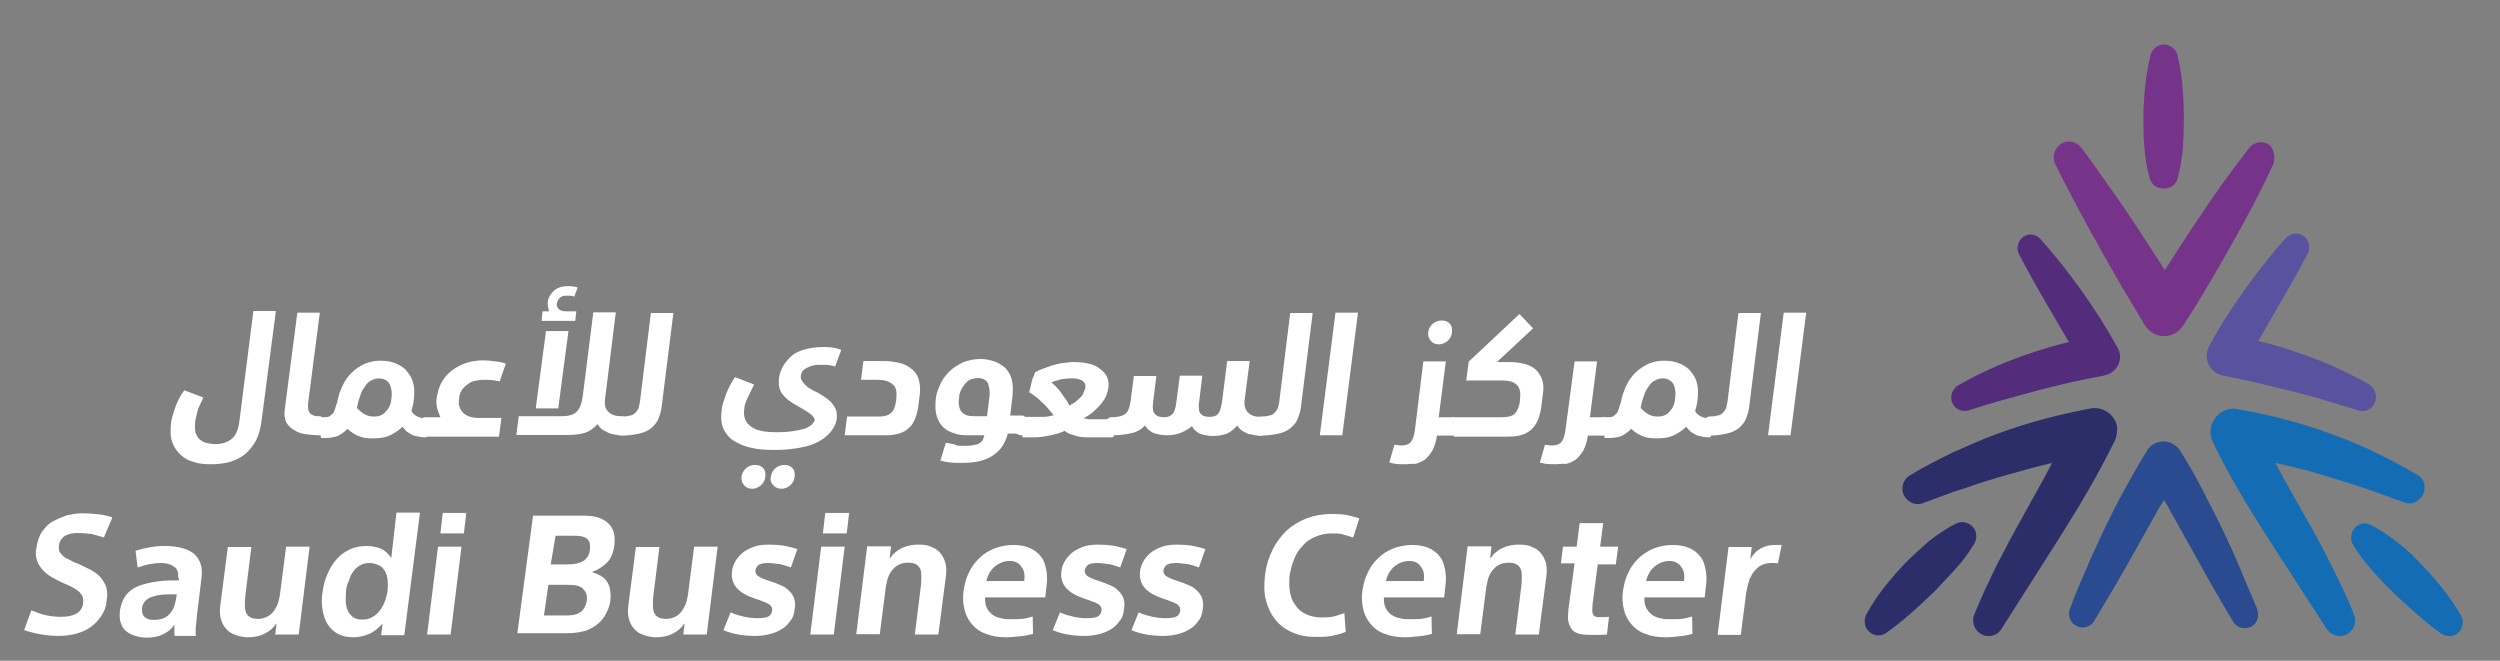 <svg version="1.1" id="Layer_1" xmlns="http://www.w3.org/2000/svg" xmlns:xlink="http://www.w3.org/1999/xlink" x="0px" y="0px" viewBox="134.4 400 734 194" xml:space="preserve" style="max-height: 500px" width="734" height="194">
	<rect x="134.4" y="400" width="734" height="194" fill="#808080" stroke="none"/>
	<style type="text/css">
		.st0{fill-rule:evenodd;clip-rule:evenodd;fill:#ffffff;}
		.st1{fill-rule:evenodd;clip-rule:evenodd;fill:#59529F;}
		.st2{fill-rule:evenodd;clip-rule:evenodd;fill:#532D7B;}
		.st3{fill-rule:evenodd;clip-rule:evenodd;fill:#2A4B8F;}
		.st4{fill-rule:evenodd;clip-rule:evenodd;fill:#75348A;}
		.st5{fill-rule:evenodd;clip-rule:evenodd;fill:#146CB5;}
		.st6{fill-rule:evenodd;clip-rule:evenodd;fill:#2B2E69;}
	</style>
	<g>
		<g>
			<path class="st0" d="M211.2,523.5c-0.3,2.4-0.9,4.5-1.8,6.1c-0.9,1.6-2.1,3-3.4,4c-1.3,1-2.8,1.6-4.4,2.1&#xA;&#9;&#9;&#9;c-1.6,0.4-3.4,0.6-5.2,0.6c-1.8,0-3.4-0.1-4.9-0.6c-1.5-0.4-2.8-1-4-2.1c-1-0.9-1.9-2.1-2.5-3.7c-0.6-1.5-0.6-3.4-0.4-5.5&#xA;&#9;&#9;&#9;c0.1-1.3,0.6-2.8,1.2-4.6c0.6-1.8,1.5-3.6,2.7-5.2l5.6,2.1c-0.4,0.9-0.7,1.6-1,2.2c-0.3,0.6-0.6,1.2-0.7,1.8&#xA;&#9;&#9;&#9;c-0.1,0.6-0.3,1.2-0.4,1.6c-0.1,0.6-0.3,1.2-0.3,1.6c-0.1,1.2-0.1,2.2,0.1,3.1c0.3,0.9,0.7,1.5,1.3,2.1c0.6,0.4,1.3,0.9,2.1,1&#xA;&#9;&#9;&#9;c0.7,0.1,1.6,0.3,2.4,0.3c2.1,0,3.7-0.6,4.9-1.6c1.2-1,1.9-2.8,2.2-5.2l4.1-32.3h6.6L211.2,523.5z"/>
			<path class="st0" d="M229.2,525.1c-0.1,0.9-0.3,1.6-0.3,2.1c-0.1,0.4-0.1,0.6-0.3,0.6c-1.5,0-3-0.1-4.3-0.3&#xA;&#9;&#9;&#9;c-1.3-0.1-2.5-0.6-3.5-1.2c-1-0.6-1.8-1.3-2.4-2.4c-0.4-1-0.6-2.2-0.4-3.6l3.7-28.5h6.6l-3.4,26.3c-0.1,0.7-0.1,1.5,0,2.1&#xA;&#9;&#9;&#9;c0.1,0.6,0.4,1,0.7,1.3s0.7,0.4,1.2,0.6c0.4,0.1,1,0.1,1.5,0.1c0.4,0,0.7,0.3,0.7,0.7C229.4,523.5,229.4,524,229.2,525.1z"/>
			<path class="st0" d="M245.6,511.1c-0.9,0-1.6,0.3-2.4,0.7c-0.7,0.4-1.3,1-1.8,1.9c-0.6,0.7-1,1.6-1.3,2.7c-0.4,1-0.7,2.1-0.9,3.4&#xA;&#9;&#9;&#9;c0.9,0.9,1.6,1.5,2.4,1.9c0.7,0.4,1.6,0.6,2.7,0.6c1.3,0,2.5-0.4,3.4-1.5c0.9-0.9,1.5-2.2,1.6-3.7c0.3-1.9,0-3.4-0.6-4.5&#xA;&#9;&#9;&#9;C248.1,511.7,247.1,511.1,245.6,511.1z M228.6,527.8c-0.7,0-1.3-0.1-1.8-0.6c-0.4-0.4-0.4-1-0.4-1.9c0.1-0.9,0.3-1.6,0.7-2.1&#xA;&#9;&#9;&#9;c0.3-0.4,0.7-0.7,1.3-0.7h1.3c0.6,0,1.2-0.1,1.5-0.3c0.4-0.3,0.7-0.6,1-0.9c0.3-0.4,0.4-0.9,0.6-1.3c0.1-0.6,0.4-1.2,0.6-1.9&#xA;&#9;&#9;&#9;c0.3-1.8,0.9-3.4,1.6-4.9c0.7-1.5,1.6-2.8,2.8-3.9c1-1,2.4-1.9,3.7-2.5c1.5-0.6,3-0.9,4.6-0.9c1.8,0,3.4,0.3,4.7,0.9&#xA;&#9;&#9;&#9;c1.3,0.6,2.5,1.3,3.2,2.4c0.9,1,1.5,2.2,1.8,3.6c0.3,1.3,0.3,2.8,0.1,4.5c-0.1,0.6-0.1,1.2-0.3,1.8c-0.1,0.6-0.3,1-0.4,1.6&#xA;&#9;&#9;&#9;c0.3,0.6,0.9,1.2,1.6,1.5c0.7,0.4,1.6,0.6,2.5,0.6c0.4,0,0.7,0.3,0.7,0.7c0.1,0.4,0.1,1.2,0,2.1c-0.1,0.6-0.1,1-0.1,1.5&#xA;&#9;&#9;&#9;c0,0.3-0.1,0.6-0.1,0.9c0,0.1-0.1,0.3-0.1,0.3s0,0.1-0.1,0.1c-0.6,0-1,0-1.8-0.1c-0.6-0.1-1.2-0.3-1.9-0.4c-0.6-0.3-1.2-0.6-1.8-1&#xA;&#9;&#9;&#9;c-0.6-0.4-1-1-1.5-1.6c-1.3,1.2-2.7,2.1-4.1,2.7c-1.5,0.6-3,0.7-4.6,0.7c-1.5,0-2.8-0.1-4-0.6c-1.2-0.4-2.4-1.2-3.5-2.2&#xA;&#9;&#9;&#9;c-0.9,1-1.9,1.6-2.8,2.1c-0.9,0.3-2.1,0.6-3.7,0.6h-1.3V527.8z"/>
			<path class="st0" d="M259.5,527.8c-0.9,0-1.5-0.1-1.8-0.6c-0.3-0.4-0.4-1-0.4-1.9c0.1-0.9,0.3-1.6,0.7-2.1&#xA;&#9;&#9;&#9;c0.3-0.4,0.7-0.7,1.3-0.7h4.4c-0.4-0.9-0.7-1.8-1-2.8c-0.1-0.9-0.3-1.9-0.1-2.8c0.3-1.8,0.7-3.4,1.6-4.9c0.9-1.5,1.9-2.5,3.1-3.4&#xA;&#9;&#9;&#9;c1.2-0.9,2.7-1.6,4.1-2.1c1.5-0.4,3.1-0.7,4.7-0.7c1.2,0,2.5,0.1,3.7,0.3c1.3,0.1,2.4,0.4,3.1,0.7l-1.8,5.2&#xA;&#9;&#9;&#9;c-0.4-0.1-1.2-0.3-2.1-0.4c-0.9-0.1-1.9-0.1-2.8-0.1c-0.7,0-1.3,0.1-2.2,0.3c-0.7,0.1-1.5,0.4-2.1,0.9c-0.7,0.4-1.2,1-1.8,1.6&#xA;&#9;&#9;&#9;c-0.4,0.7-0.9,1.6-0.9,2.7c-0.3,1.8,0.1,3.1,1.2,4.2c1,1,2.5,1.5,4.6,1.5h6.6l-0.7,5.5h-21.5V527.8z"/>
			<path class="st0" d="M295.6,491.3c-0.3-0.9-0.4-1.6-0.4-2.4c0.1-1.5,0.9-2.7,1.9-3.6c1-0.9,2.5-1.3,4.1-1.3c0.4,0,0.9,0,1.3,0.1&#xA;&#9;&#9;&#9;c0.4,0,1,0.1,1.5,0.3l-1,2.7c-0.6-0.3-1.3-0.3-2.1-0.3c-0.9,0-1.6,0.1-2.1,0.6c-0.4,0.4-0.7,0.9-0.9,1.6s0.1,1.3,0.6,1.8&#xA;&#9;&#9;&#9;c0.4,0.4,1.2,0.6,2.1,0.6h3l-0.3,2.8h-9.9l0.3-2.8h1.9V491.3z M294.7,497.2h6.6l-3,22.7h-6.6L294.7,497.2z M309.8,524.5&#xA;&#9;&#9;&#9;c-0.9,1.2-2.1,1.9-3.4,2.5c-1.3,0.4-3,0.7-4.9,0.7H286l0.7-5.5h12.7c1.9,0,3.4-0.4,4.3-1.3c0.9-0.9,1.5-2.4,1.8-4.6l3.1-24.6h6.6&#xA;&#9;&#9;&#9;l-3.2,25.8c-0.1,1.5,0.1,2.5,1,3.4c0.9,0.9,2.1,1.3,3.8,1.3c0.4,0,0.9,0.1,1,0.6c0.1,0.4,0.1,1,0.1,2.1c-0.1,1.2-0.3,1.9-0.4,2.2&#xA;&#9;&#9;&#9;c-0.1,0.3-0.3,0.6-0.4,0.6c-0.6,0-1.3,0-2.1-0.1s-1.5-0.3-2.1-0.6c-0.6-0.3-1.2-0.6-1.8-1C310.7,525.7,310.2,525.1,309.8,524.5z"/>
			<path class="st0" d="M316.9,522.3c1,0,1.9-0.1,2.5-0.3c0.7-0.1,1.2-0.4,1.6-0.9c0.4-0.4,0.7-0.9,0.9-1.3c0.1-0.6,0.3-1.2,0.4-1.9&#xA;&#9;&#9;&#9;l3.2-26h6.6l-3.4,27.2c-0.1,1.5-0.6,2.8-1,3.9c-0.4,1-1.2,1.9-2.1,2.7c-0.9,0.7-2.1,1.3-3.5,1.6c-1.5,0.3-3.1,0.6-5.2,0.6&#xA;&#9;&#9;&#9;c-0.7,0-1.3-0.1-1.8-0.6c-0.4-0.4-0.4-1-0.4-1.9c0.1-0.9,0.3-1.6,0.7-2.1C316,522.6,316.4,522.3,316.9,522.3z"/>
			<path class="st0" d="M360.7,540c0.1-1,0.6-1.8,1.3-2.5c0.7-0.6,1.6-1,2.7-1c1,0,1.8,0.3,2.4,1c0.6,0.6,0.7,1.5,0.6,2.5&#xA;&#9;&#9;&#9;c-0.1,1-0.6,1.9-1.3,2.5c-0.7,0.6-1.6,1-2.5,1c-1,0-1.8-0.3-2.4-1C360.8,541.8,360.5,541.1,360.7,540z M352.1,540&#xA;&#9;&#9;&#9;c0.1-1,0.6-1.8,1.3-2.5c0.7-0.6,1.6-1,2.7-1c1,0,1.8,0.3,2.4,1c0.6,0.6,0.7,1.5,0.6,2.5c-0.1,1-0.6,1.9-1.3,2.5&#xA;&#9;&#9;&#9;c-0.7,0.6-1.6,1-2.5,1c-1,0-1.8-0.3-2.4-1C352.3,541.8,352,541.1,352.1,540z M352.9,520.2c-0.3,2.2,0.4,4,2.1,5.1&#xA;&#9;&#9;&#9;c1.6,1.2,4.1,1.6,7.7,1.6c1.6,0,3.1-0.1,4.4-0.3s2.4-0.4,3.4-0.7c0.9-0.3,1.6-0.7,2.2-1.2c0.4-0.4,0.7-0.9,0.9-1.2&#xA;&#9;&#9;&#9;c0-0.6-0.3-1.2-1.2-1.9c-0.9-0.7-2.2-1.5-4-2.5c-1.9-1-3.4-2.2-4.3-3.4c-0.9-1.2-1.2-2.8-1-4.6c0.1-1.2,0.6-2.4,1.2-3.6&#xA;&#9;&#9;&#9;c0.6-1,1.5-2.1,2.5-3c1-0.9,2.4-1.5,3.8-1.9c1.5-0.4,3.2-0.7,5-0.7c0.4,0,0.9,0,1.3,0c0.4,0,1,0.1,1.6,0.1c0.6,0.1,1,0.1,1.6,0.3&#xA;&#9;&#9;&#9;c0.4,0.1,0.9,0.3,1.3,0.4l-1.8,4.9c-0.4-0.1-1-0.3-1.8-0.4c-0.7-0.1-1.6-0.1-2.4-0.1c-0.6,0-1.2,0-1.8,0.1&#xA;&#9;&#9;&#9;c-0.6,0.1-1.3,0.3-1.9,0.6c-0.6,0.3-1.2,0.6-1.5,1c-0.4,0.4-0.6,1-0.7,1.6c0,0.4,0,0.9,0.3,1.3c0.3,0.4,0.6,0.9,1,1.3&#xA;&#9;&#9;&#9;c0.4,0.4,1,0.9,1.6,1.2c0.6,0.4,1.2,0.7,1.9,1c0.9,0.4,1.6,1,2.4,1.5c0.7,0.4,1.3,1,1.9,1.6c0.4,0.6,0.9,1.2,1.2,1.9&#xA;&#9;&#9;&#9;c0.3,0.7,0.3,1.5,0.3,2.4c-0.1,1.5-0.7,2.7-1.6,3.9c-0.9,1.2-2.1,2.2-3.5,3c-1.5,0.9-3.4,1.5-5.5,1.9c-2.1,0.4-4.6,0.7-7.2,0.7&#xA;&#9;&#9;&#9;c-2.8,0-5.2-0.1-7.2-0.6c-2.1-0.4-3.8-1.2-5.3-2.1c-1.5-1-2.4-2.2-3.1-3.7c-0.6-1.5-0.7-3.4-0.4-5.5c0.1-1.2,0.6-2.5,1.2-4.3&#xA;&#9;&#9;&#9;c0.6-1.6,1.5-3.4,2.7-5.2l5.6,2.2c-0.6,1.2-1.2,2.4-1.8,3.7C353.3,518.1,352.9,519.1,352.9,520.2z"/>
			<path class="st0" d="M392.4,522.3c1.6,0,2.8-0.3,3.5-1c0.9-0.6,1.3-1.8,1.6-3.6l0.1-1.2c0.1-1.6-0.1-3-1.2-3.7&#xA;&#9;&#9;&#9;c-1-0.9-2.5-1.3-4.6-1.3h-4.6l0.7-5.5h5.9c2.1,0,3.7,0.3,5.2,0.7c1.5,0.4,2.5,1.2,3.4,1.9c0.9,0.9,1.5,1.8,1.8,3&#xA;&#9;&#9;&#9;c0.3,1.2,0.4,2.4,0.3,3.7l-0.4,3.3c-0.4,3.3-1.3,5.7-2.8,7c-1.5,1.5-3.8,2.2-6.9,2.2h-12l0.7-5.5H392.4z"/>
			<path class="st0" d="M416,516.7c-0.3,1.8,0,3.3,0.7,4.2c0.7,0.9,1.9,1.3,3.7,1.3h3.8l0.7-5.7c0.1-0.7,0.1-1.5,0-2.1&#xA;&#9;&#9;&#9;c0-0.6-0.3-1.2-0.4-1.8c-0.3-0.6-0.6-0.9-1.2-1.2c-0.4-0.3-1.2-0.4-1.8-0.4c-0.6,0-1.2,0.1-1.8,0.3c-0.6,0.1-1.2,0.6-1.6,1&#xA;&#9;&#9;&#9;c-0.4,0.4-0.9,1-1.3,1.8C416.3,514.9,416,515.7,416,516.7z M416.9,530.9c1,0,1.8,0,2.7-0.1c0.7-0.1,1.5-0.3,1.9-0.4&#xA;&#9;&#9;&#9;c0.6-0.3,1-0.6,1.3-1c0.3-0.4,0.4-1,0.6-1.6h-4.6c-1.6,0-3.1-0.1-4.3-0.6c-1.3-0.4-2.4-1-3.2-1.8c-0.9-0.9-1.5-1.9-1.9-3.3&#xA;&#9;&#9;&#9;c-0.4-1.3-0.4-2.8-0.3-4.6c0.1-1.5,0.6-3,1.3-4.5c0.6-1.5,1.5-2.7,2.7-3.9c1.2-1.2,2.5-1.9,4-2.7c1.5-0.6,3.2-1,5.2-1&#xA;&#9;&#9;&#9;c1.5,0,2.8,0.3,4,0.7c1.2,0.4,2.4,1.2,3.2,1.9c0.9,0.9,1.5,1.9,1.9,3.3c0.4,1.3,0.4,2.8,0.3,4.6l-0.7,6.1h3.5&#xA;&#9;&#9;&#9;c0.4,0,0.7,0.1,0.9,0.6c0.1,0.4,0.1,1.2,0.1,2.1c-0.1,1-0.3,1.8-0.4,2.2c-0.1,0.3-0.3,0.4-0.4,0.4h-4.4c-0.4,1.5-1,2.8-1.8,4&#xA;&#9;&#9;&#9;c-0.7,1-1.8,1.9-3,2.7c-1.2,0.7-2.5,1.2-4,1.5c-1.5,0.3-3.1,0.4-4.9,0.4c-1,0-2.1,0-3.1-0.1c-1-0.1-2.1-0.3-3-0.6l1.6-5.2&#xA;&#9;&#9;&#9;c0.7,0.1,1.5,0.3,2.4,0.4C415.1,530.9,416,530.9,416.9,530.9z"/>
			<path class="st0" d="M448.9,511.1c-0.6,0-1.2,0-1.8,0.1c-0.6,0.1-1.2,0.1-1.6,0.3c-0.6,0.1-1,0.3-1.5,0.4&#xA;&#9;&#9;&#9;c-0.4,0.1-0.7,0.3-0.9,0.4c1.2,1,2.4,2.2,3.1,3.4c0.9,1.2,1.6,2.2,2.2,3.4c0.4-0.3,1-0.6,1.6-1c0.6-0.4,1-0.9,1.5-1.3&#xA;&#9;&#9;&#9;c0.4-0.4,0.9-0.9,1-1.5c0.3-0.4,0.4-1,0.6-1.6c0-0.3,0-0.6-0.1-0.9c-0.1-0.3-0.3-0.6-0.7-0.9c-0.3-0.3-0.7-0.4-1.3-0.6&#xA;&#9;&#9;&#9;C450.4,511.1,449.8,511.1,448.9,511.1z M434.5,527.8c-0.9,0-1.5-0.3-1.8-0.7c-0.3-0.4-0.4-1-0.4-1.9c0.1-0.9,0.3-1.6,0.7-2.1&#xA;&#9;&#9;&#9;c0.3-0.4,0.7-0.7,1.3-0.7h5.2c0.9,0,1.8,0,2.5-0.1c0.7-0.1,1.3-0.3,1.8-0.4c-0.7-0.7-1.3-1.5-1.8-2.1c-0.6-0.6-1-1.2-1.6-1.6&#xA;&#9;&#9;&#9;c-0.4-0.4-1-1-1.6-1.5c-0.6-0.4-1.3-1-2.2-1.5c0-0.3,0.1-0.7,0.3-1.3c0.1-0.6,0.3-1.2,0.4-1.8c0.1-0.6,0.3-1.2,0.6-1.6&#xA;&#9;&#9;&#9;c0.1-0.4,0.3-0.9,0.4-1.2c0.6-0.3,1.3-0.7,2.2-1c0.9-0.3,1.8-0.7,2.8-1c1-0.3,2.1-0.6,3.1-0.7s2.1-0.3,3.1-0.3&#xA;&#9;&#9;&#9;c1.6,0,3,0.1,4.3,0.4c1.3,0.3,2.5,0.7,3.4,1.5c0.9,0.6,1.6,1.3,2.2,2.4c0.4,0.9,0.6,2.1,0.4,3.3c-0.1,0.9-0.4,1.6-0.7,2.5&#xA;&#9;&#9;&#9;c-0.4,0.9-1,1.6-1.6,2.4c-0.6,0.7-1.5,1.5-2.2,2.2c-0.9,0.7-1.8,1.3-2.8,1.8c0.4,0.1,0.9,0.1,1.6,0.3c0.7,0,1.3,0,1.8,0h4.9&#xA;&#9;&#9;&#9;c0.4,0,0.7,0.1,0.9,0.6c0.1,0.4,0.1,1.2,0.1,2.1c-0.1,1.2-0.3,1.9-0.4,2.2c-0.1,0.3-0.3,0.4-0.4,0.4h-6.8c-1.8,0-3.1-0.1-4.4-0.6&#xA;&#9;&#9;&#9;c-1.2-0.3-2.2-0.7-2.8-1.3c-1.2,0.6-2.7,1-4.1,1.3c-1.5,0.3-3.1,0.6-4.6,0.6h-3.7V527.8z"/>
			<path class="st0" d="M477.1,527.8c-1.6,0-3-0.3-4.1-0.7c-1.2-0.6-1.9-1.3-2.4-2.2c-0.9,1-2.1,1.8-3.7,2.2c-1.6,0.4-3.5,0.7-6,0.7&#xA;&#9;&#9;&#9;c-0.7,0-1.3-0.1-1.8-0.6c-0.4-0.4-0.4-1-0.4-1.9c0.1-0.9,0.3-1.6,0.7-2.1c0.4-0.4,0.7-0.7,1.3-0.7c1.8,0,3.1-0.3,4-0.9&#xA;&#9;&#9;&#9;c0.9-0.6,1.3-1.8,1.6-3.6l1-7.6h6.6l-1,8.2c0,0.6-0.1,1,0,1.5c0,0.4,0.1,0.9,0.4,1.2c0.1,0.3,0.6,0.6,1,0.9c0.4,0.1,1,0.3,1.8,0.3&#xA;&#9;&#9;&#9;c1.2,0,1.9-0.3,2.5-0.9c0.6-0.6,1-1.8,1.2-3.7l1-7.6h6.6l-1,8.2c0,0.6-0.1,1,0,1.5c0,0.4,0.1,0.9,0.3,1.2c0.1,0.3,0.6,0.6,1,0.9&#xA;&#9;&#9;&#9;c0.4,0.1,1,0.3,1.8,0.3c1.2,0,2.1-0.3,2.5-0.9c0.6-0.6,0.9-1.8,1.2-3.6l1.5-11.9h6.6l-1.5,11.7c-0.1,1.3,0.1,2.5,1,3.4&#xA;&#9;&#9;&#9;c0.9,0.9,2.1,1.3,3.8,1.3c0.4,0,0.9,0.1,1,0.6c0.1,0.4,0.1,1,0.1,2.1c-0.1,1.2-0.3,1.9-0.4,2.2c-0.1,0.3-0.3,0.6-0.4,0.6&#xA;&#9;&#9;&#9;c-0.6,0-1.3,0-1.9-0.1c-0.7-0.1-1.3-0.3-2.1-0.4c-0.7-0.3-1.3-0.6-1.9-1c-0.6-0.4-1-0.9-1.3-1.5c-0.9,1-1.8,1.8-3,2.4&#xA;&#9;&#9;&#9;c-1.2,0.4-2.5,0.7-4,0.7c-1.6,0-3-0.3-4.1-0.7c-1-0.6-1.9-1.3-2.2-2.2C482.4,526.7,480.1,527.8,477.1,527.8z"/>
			<path class="st0" d="M504.6,522.3c1,0,1.9-0.1,2.5-0.3c0.7-0.1,1.2-0.4,1.6-0.9c0.4-0.4,0.7-0.9,0.9-1.3c0.1-0.6,0.3-1.2,0.4-1.9&#xA;&#9;&#9;&#9;l3.2-26h6.6l-3.4,27.2c-0.1,1.5-0.6,2.8-1,3.9c-0.4,1-1.2,1.9-2.1,2.7c-0.9,0.7-2.1,1.3-3.5,1.6c-1.5,0.3-3.1,0.6-5.2,0.6&#xA;&#9;&#9;&#9;c-0.7,0-1.5-0.1-1.8-0.6c-0.4-0.4-0.4-1-0.4-1.9c0.1-0.9,0.3-1.6,0.7-2.1C503.5,522.6,504,522.3,504.6,522.3z"/>
			<path class="st0" d="M533.1,491.8l-4.6,36h-6.6l4.6-36H533.1z"/>
			<path class="st0" d="M553.7,497.6c0.1-1,0.6-1.8,1.3-2.5c0.7-0.6,1.6-1,2.7-1s1.8,0.3,2.4,1c0.6,0.6,0.7,1.5,0.6,2.5&#xA;&#9;&#9;&#9;c-0.1,1-0.6,1.9-1.3,2.5c-0.7,0.6-1.6,1-2.5,1c-1,0-1.8-0.3-2.4-1C553.9,499.4,553.6,498.5,553.7,497.6z M546.9,536.3&#xA;&#9;&#9;&#9;c-1,0-1.9,0-2.7-0.1s-1.5-0.3-1.9-0.4l1.5-5.2c0.4,0,0.7,0.1,1,0.1c0.3,0,0.7,0.1,1,0.1c1.2,0,2.2-0.3,2.8-1&#xA;&#9;&#9;&#9;c0.6-0.7,1-1.9,1.2-3.4l2.5-20.3h6.6l-2.1,16.4h4.1c0.4,0,0.7,0.1,1,0.6c0.1,0.4,0.1,1.2,0.1,2.1c-0.1,1-0.3,1.8-0.4,2.1&#xA;&#9;&#9;&#9;c-0.1,0.3-0.3,0.6-0.4,0.6h-4.9c-0.3,1.8-0.7,3.1-1.3,4.3c-0.6,1-1.3,1.9-2.2,2.7c-0.9,0.6-1.8,1-2.8,1.3&#xA;&#9;&#9;&#9;C549,536.1,548,536.3,546.9,536.3z"/>
			<path class="st0" d="M561.4,527.8c-0.7,0-1.3-0.1-1.8-0.6c-0.4-0.4-0.6-1-0.4-1.9c0.1-0.9,0.3-1.6,0.7-2.1&#xA;&#9;&#9;&#9;c0.3-0.4,0.7-0.7,1.3-0.7h14.2c1.6,0,3-0.3,3.7-1c0.7-0.7,1.3-1.9,1.5-3.4l0.1-1.3c0.4-3.4-1.3-5.1-5.3-5.1h-10.5l0.7-5.5l14.9-14&#xA;&#9;&#9;&#9;l4,4.2l-10.6,9.9h3.8c1.9,0,3.5,0.3,4.9,0.7c1.3,0.4,2.4,1.2,3.1,1.9c0.7,0.9,1.3,1.8,1.6,3c0.3,1.2,0.3,2.4,0.1,3.7l-0.4,3.3&#xA;&#9;&#9;&#9;c-0.4,3.3-1.3,5.7-3,7.2c-1.6,1.5-3.8,2.1-6.9,2.1h-15.8V527.8z"/>
			<path class="st0" d="M591.1,536.3c-1,0-1.9,0-2.7-0.1s-1.5-0.3-1.9-0.4l1.5-5.2c0.4,0,0.7,0.1,1,0.1c0.3,0,0.7,0.1,1,0.1&#xA;&#9;&#9;&#9;c1.2,0,2.2-0.3,2.8-1c0.6-0.7,1-1.9,1.2-3.4l2.7-20.3h6.6l-2.1,16.4h4.1c0.4,0,0.7,0.1,0.9,0.6c0.1,0.4,0.1,1.2,0.1,2.1&#xA;&#9;&#9;&#9;c-0.1,1-0.3,1.8-0.4,2.1c-0.1,0.3-0.3,0.6-0.4,0.6h-4.9c-0.3,1.8-0.7,3.1-1.3,4.3c-0.6,1-1.3,1.9-2.2,2.7c-0.9,0.6-1.8,1-2.8,1.3&#xA;&#9;&#9;&#9;C593.1,536.1,592.1,536.3,591.1,536.3z"/>
			<path class="st0" d="M622.5,511.1c-0.9,0-1.6,0.3-2.4,0.7c-0.7,0.4-1.3,1-1.8,1.9c-0.6,0.7-1,1.6-1.3,2.7c-0.4,1-0.7,2.1-0.9,3.4&#xA;&#9;&#9;&#9;c0.9,0.9,1.6,1.5,2.4,1.9c0.7,0.4,1.6,0.6,2.7,0.6c1.3,0,2.5-0.4,3.4-1.5c0.9-0.9,1.5-2.2,1.6-3.7c0.3-1.9,0-3.4-0.6-4.5&#xA;&#9;&#9;&#9;C625,511.7,624,511.1,622.5,511.1z M605.5,527.8c-0.7,0-1.5-0.1-1.8-0.6c-0.4-0.4-0.4-1-0.4-1.9c0.1-0.9,0.3-1.6,0.7-2.1&#xA;&#9;&#9;&#9;c0.3-0.4,0.7-0.7,1.3-0.7h1.3c0.6,0,1.2-0.1,1.5-0.3c0.4-0.3,0.7-0.6,1-0.9c0.3-0.4,0.4-0.9,0.6-1.3c0.1-0.6,0.4-1.2,0.6-1.9&#xA;&#9;&#9;&#9;c0.3-1.8,0.9-3.4,1.6-4.9c0.7-1.5,1.6-2.8,2.8-3.9c1-1,2.4-1.9,3.7-2.5c1.5-0.6,3-0.9,4.6-0.9c1.8,0,3.4,0.3,4.7,0.9&#xA;&#9;&#9;&#9;c1.3,0.6,2.5,1.3,3.2,2.4c0.9,1,1.5,2.2,1.8,3.6c0.3,1.3,0.3,2.8,0.1,4.5c-0.1,0.6-0.1,1.2-0.3,1.8c-0.1,0.6-0.3,1-0.4,1.6&#xA;&#9;&#9;&#9;c0.3,0.6,0.9,1.2,1.6,1.5c0.7,0.4,1.6,0.6,2.5,0.6c0.4,0,0.7,0.3,0.7,0.7c0.1,0.4,0.1,1.2,0,2.1c-0.1,0.6-0.1,1-0.1,1.5&#xA;&#9;&#9;&#9;c0,0.3-0.1,0.6-0.1,0.9c0,0.1-0.1,0.3-0.1,0.3s0,0.1-0.1,0.1c-0.6,0-1,0-1.8-0.1c-0.6-0.1-1.2-0.3-1.9-0.4c-0.6-0.3-1.2-0.6-1.8-1&#xA;&#9;&#9;&#9;c-0.6-0.4-1-1-1.5-1.6c-1.3,1.2-2.7,2.1-4.1,2.7c-1.5,0.6-3,0.7-4.6,0.7c-1.5,0-2.8-0.1-4-0.6c-1.2-0.4-2.4-1.2-3.5-2.2&#xA;&#9;&#9;&#9;c-0.9,1-1.9,1.6-2.8,2.1c-0.9,0.3-2.1,0.6-3.7,0.6h-1.3V527.8z"/>
			<path class="st0" d="M636.2,522.3c1,0,1.8-0.1,2.5-0.3c0.7-0.1,1.2-0.4,1.6-0.9c0.4-0.4,0.7-0.9,0.9-1.3c0.1-0.6,0.3-1.2,0.4-1.9&#xA;&#9;&#9;&#9;l3.2-26h6.6l-3.4,27.2c-0.1,1.5-0.6,2.8-1,3.9c-0.4,1-1.2,1.9-2.1,2.7c-0.9,0.7-2.1,1.3-3.5,1.6c-1.5,0.3-3.1,0.6-5.2,0.6&#xA;&#9;&#9;&#9;c-0.7,0-1.5-0.1-1.8-0.6c-0.4-0.4-0.4-1-0.4-1.9c0.1-0.9,0.3-1.6,0.7-2.1C635.3,522.6,635.8,522.3,636.2,522.3z"/>
			<path class="st0" d="M664.7,491.8l-4.6,36h-6.6l4.6-36H664.7z"/>
			<path class="st0" d="M164.9,557.8c-1.2-0.4-2.4-0.7-3.5-1c-1.2-0.1-2.5-0.3-3.7-0.3c-0.7,0-1.5,0-2.1,0.1&#xA;&#9;&#9;&#9;c-0.7,0.1-1.3,0.3-1.9,0.6c-0.6,0.3-1,0.7-1.3,1.2c-0.4,0.4-0.6,1-0.7,1.8c-0.1,0.6,0,1.2,0.1,1.6c0.1,0.4,0.6,0.9,1,1.3&#xA;&#9;&#9;&#9;c0.4,0.4,1,0.9,1.9,1.2c0.7,0.4,1.6,0.9,2.8,1.3c1.3,0.6,2.5,1.2,3.7,1.8c1,0.6,2.1,1.3,2.8,2.2c0.7,0.9,1.3,1.8,1.6,2.8&#xA;&#9;&#9;&#9;c0.3,1,0.4,2.4,0.1,3.9c-0.1,1.8-0.7,3.3-1.6,4.6c-0.9,1.3-1.9,2.4-3.2,3.3c-1.3,0.9-2.8,1.5-4.3,1.9c-1.6,0.4-3.2,0.6-4.9,0.6&#xA;&#9;&#9;&#9;c-1.6,0-3.2-0.1-5-0.4c-1.8-0.3-3.5-0.7-5.2-1.3l2.1-5.8c1.5,0.6,3.1,1.2,4.6,1.5c1.5,0.3,3,0.4,4.1,0.4c1.9,0,3.4-0.3,4.6-1&#xA;&#9;&#9;&#9;c1-0.6,1.8-1.6,1.9-3c0.1-0.6,0-1.2-0.1-1.8c-0.1-0.4-0.6-1-1-1.5c-0.4-0.4-1.2-0.9-1.9-1.3c-0.7-0.4-1.8-0.9-2.8-1.3&#xA;&#9;&#9;&#9;c-1.3-0.6-2.5-1.2-3.5-1.8c-1-0.6-1.9-1.3-2.7-2.2c-0.7-0.9-1.3-1.8-1.6-2.8c-0.3-1-0.4-2.2-0.1-3.6c0.3-1.8,0.7-3.3,1.6-4.6&#xA;&#9;&#9;&#9;c0.9-1.3,1.9-2.4,3.2-3.1c1.3-0.7,2.7-1.3,4.1-1.8c1.5-0.3,3-0.6,4.4-0.6c1.6,0,3.2,0.1,4.9,0.3c1.5,0.1,3,0.6,4.1,0.9&#xA;&#9;&#9;&#9;L164.9,557.8z"/>
			<path class="st0" d="M185.1,574.5c-1.2,0-2.2,0-3.2,0.1c-1,0.1-1.9,0.3-2.8,0.6s-1.5,0.7-2.1,1.3c-0.4,0.6-0.9,1.2-0.9,2.1&#xA;&#9;&#9;&#9;c-0.1,1,0.1,1.9,0.7,2.5s1.5,0.9,2.7,0.9c1,0,1.8-0.1,2.7-0.4c0.7-0.3,1.5-0.7,1.9-1.3c0.6-0.6,1-1.2,1.3-1.9&#xA;&#9;&#9;&#9;c0.3-0.7,0.4-1.3,0.6-2.1l0.3-1.8H185.1z M186.7,569.6c0.1-1.3-0.1-2.4-1-3.1c-0.9-0.7-2.2-1.2-4.1-1.2c-0.9,0-1.9,0.1-3.1,0.3&#xA;&#9;&#9;&#9;s-2.4,0.6-3.7,1l-0.6-4.9c1.2-0.4,2.5-0.7,4.1-1s3.1-0.4,4.4-0.4c4.1,0,7.1,0.9,8.9,2.5c1.8,1.8,2.4,4.2,1.9,7.3l-1.3,10.8&#xA;&#9;&#9;&#9;c-0.1,0.9-0.1,1.9-0.3,3c-0.1,1-0.1,2.1,0,2.8h-6.2c-0.1-0.4-0.1-0.9-0.1-1.6c0-0.6,0-1.2,0-1.6h-0.1c-0.7,1.2-1.9,2.1-3.2,2.7&#xA;&#9;&#9;&#9;c-1.3,0.7-3,1-4.6,1c-1.2,0-2.2-0.1-3.2-0.4c-1-0.3-2.1-0.7-2.8-1.3c-0.9-0.6-1.5-1.5-1.8-2.5c-0.4-1-0.4-2.2-0.3-3.7&#xA;&#9;&#9;&#9;c0.3-1.8,0.9-3.4,1.8-4.6c1-1.2,2.2-2.1,3.8-2.7c1.6-0.6,3.4-1,5.5-1.3s4.1-0.3,6.2-0.3V569.6z"/>
			<path class="st0" d="M215.2,586.5l0.4-3.4h-0.1c-0.9,1.3-1.9,2.2-3.5,3c-1.5,0.7-3.1,1-4.7,1c-1.5,0-2.8-0.3-3.8-0.7&#xA;&#9;&#9;&#9;c-1.2-0.4-2.1-1-2.8-1.9c-0.7-0.7-1.2-1.8-1.5-3c-0.3-1.2-0.3-2.4-0.1-3.9l2.2-17h6.9l-1.8,14.5c-0.1,1-0.1,1.9-0.1,2.8&#xA;&#9;&#9;&#9;c0,0.7,0.1,1.5,0.4,2.1c0.3,0.6,0.7,1,1.3,1.3c0.6,0.3,1.3,0.4,2.2,0.4c0.7,0,1.3-0.1,2.1-0.4c0.7-0.3,1.3-0.6,1.9-1.2&#xA;&#9;&#9;&#9;c0.6-0.6,1-1.3,1.5-2.2c0.4-0.9,0.7-2.1,0.9-3.4l1.8-14h6.9l-3.2,25.8h-6.8V586.5z"/>
			<path class="st0" d="M236,573.5c-0.1,1.2-0.1,2.2-0.1,3.3c0.1,1,0.3,1.9,0.7,2.7c0.4,0.7,0.9,1.3,1.6,1.8c0.7,0.4,1.5,0.6,2.5,0.6&#xA;&#9;&#9;&#9;c1,0,1.9-0.1,2.8-0.6s1.6-1,2.2-1.8c0.6-0.7,1.2-1.6,1.6-2.7c0.4-1,0.7-2.1,0.9-3.3c0.1-1.2,0.1-2.2,0-3.3c-0.1-1-0.4-1.9-0.9-2.7&#xA;&#9;&#9;&#9;c-0.4-0.7-1-1.3-1.8-1.6c-0.7-0.3-1.6-0.6-2.5-0.6c-1,0-1.9,0.1-2.7,0.6c-0.9,0.4-1.5,1-2.1,1.8c-0.6,0.7-1,1.6-1.3,2.7&#xA;&#9;&#9;&#9;C236.4,571.3,236.1,572.3,236,573.5z M250.8,550.5h6.9l-4.6,36h-6.8l0.4-3.3h-0.1c-1.2,1.3-2.5,2.4-4,3c-1.5,0.6-3,0.9-4.4,0.9&#xA;&#9;&#9;&#9;c-1.8,0-3.2-0.3-4.6-1c-1.3-0.7-2.2-1.6-3-2.8c-0.7-1.2-1.3-2.7-1.5-4.3c-0.3-1.6-0.3-3.4,0-5.2c0.3-1.9,0.7-3.7,1.5-5.4&#xA;&#9;&#9;&#9;c0.7-1.6,1.6-3.1,2.7-4.3c1-1.2,2.4-2.1,3.8-2.8c1.5-0.7,3.1-1,4.9-1c1.5,0,2.8,0.3,4.1,0.7c1.3,0.6,2.2,1.5,3.1,2.7h0.1&#xA;&#9;&#9;&#9;L250.8,550.5z"/>
			<path class="st0" d="M271.3,550.6l-0.7,6h-6.9l0.7-6H271.3z M269.9,560.5l-3.2,25.8h-6.9l3.2-25.8H269.9z"/>
			<path class="st0" d="M296.1,565.7h5c1.9,0,3.4-0.3,4.6-1c1-0.7,1.8-1.8,1.9-3.4c0.1-0.9,0-1.5-0.1-2.1c-0.3-0.6-0.6-0.9-1-1.2&#xA;&#9;&#9;&#9;c-0.4-0.3-1-0.4-1.6-0.6c-0.6-0.1-1.3-0.1-2.1-0.1h-5.3L296.1,565.7z M294.1,580.7h5.8c0.9,0,1.8,0,2.5-0.1&#xA;&#9;&#9;&#9;c0.7-0.1,1.5-0.3,2.1-0.7c0.6-0.3,1-0.7,1.5-1.5c0.3-0.6,0.6-1.3,0.7-2.2c0.1-0.9,0-1.6-0.3-2.2c-0.3-0.6-0.7-1-1.2-1.5&#xA;&#9;&#9;&#9;c-0.6-0.3-1.2-0.6-2.1-0.7c-0.9-0.1-1.8-0.1-2.8-0.1h-4.9L294.1,580.7z M290.9,551.4h14.5c1.5,0,3,0.1,4.1,0.4&#xA;&#9;&#9;&#9;c1.2,0.3,2.4,0.9,3.1,1.5c0.9,0.7,1.5,1.6,1.9,2.7c0.4,1,0.4,2.4,0.3,4c-0.3,2.2-1,4-2.2,5.2c-1.2,1.2-2.7,2.1-4.3,2.7v0.1&#xA;&#9;&#9;&#9;c0.9,0.3,1.6,0.6,2.4,1c0.7,0.4,1.3,0.9,1.8,1.6c0.4,0.6,0.9,1.5,1,2.4c0.1,0.9,0.3,2.1,0.1,3.3c-0.1,1.3-0.6,2.5-1.2,3.7&#xA;&#9;&#9;&#9;c-0.6,1.2-1.3,2.2-2.4,3.1c-1,0.9-2.4,1.6-3.7,2.1c-1.5,0.4-3.1,0.7-5.2,0.7h-14.8L290.9,551.4z"/>
			<path class="st0" d="M335,586.5l0.4-3.4h-0.1c-0.9,1.3-1.9,2.2-3.5,3c-1.5,0.7-3.1,1-4.7,1c-1.5,0-2.8-0.3-3.8-0.7&#xA;&#9;&#9;&#9;c-1.2-0.4-2.1-1-2.8-1.9c-0.7-0.7-1.2-1.8-1.5-3c-0.3-1.2-0.3-2.4-0.1-3.9l2.2-17h6.9l-1.8,14.5c-0.1,1-0.1,1.9-0.1,2.8&#xA;&#9;&#9;&#9;c0,0.7,0.1,1.5,0.4,2.1c0.3,0.6,0.7,1,1.3,1.3s1.3,0.4,2.2,0.4c0.7,0,1.3-0.1,2.1-0.4s1.3-0.6,1.9-1.2c0.6-0.6,1-1.3,1.5-2.2&#xA;&#9;&#9;&#9;c0.4-0.9,0.7-2.1,0.9-3.4l1.8-14h6.9l-3.2,25.8H335V586.5z"/>
			<path class="st0" d="M366.6,566.6c-1.3-0.4-2.5-0.9-3.5-1c-1.2-0.1-2.2-0.3-3.2-0.3c-1,0-1.8,0.1-2.5,0.4c-0.6,0.3-1,0.9-1.2,1.6&#xA;&#9;&#9;&#9;c-0.1,0.7,0.1,1.3,0.7,1.8c0.6,0.4,1.8,1,3.5,1.5c1.3,0.4,2.5,0.9,3.4,1.3c1,0.4,1.8,1,2.5,1.8c0.6,0.6,1.2,1.5,1.3,2.2&#xA;&#9;&#9;&#9;c0.3,0.9,0.3,1.8,0.1,3c-0.1,1.5-0.6,2.7-1.5,3.7c-0.7,1-1.6,1.8-2.8,2.4c-1,0.6-2.2,1-3.5,1.3c-1.3,0.3-2.7,0.4-3.8,0.4&#xA;&#9;&#9;&#9;c-1.6,0-3.2-0.1-4.9-0.4c-1.6-0.3-3.1-0.7-4.4-1.3l2.1-5.2c1.3,0.6,2.8,1,4.1,1.3c1.5,0.3,2.7,0.4,3.7,0.4c1.3,0,2.4-0.1,3.1-0.4&#xA;&#9;&#9;&#9;s1.2-0.9,1.3-1.8c0.1-0.7-0.1-1.3-0.9-1.9c-0.7-0.4-2.1-1-4-1.6c-2.7-0.9-4.4-1.9-5.6-3.3c-1-1.2-1.5-2.8-1.3-4.6&#xA;&#9;&#9;&#9;c0.1-1.3,0.6-2.5,1.3-3.6c0.7-1,1.5-1.8,2.5-2.5c1-0.6,2.2-1.2,3.4-1.5c1.2-0.3,2.5-0.4,3.7-0.4c1.3,0,2.8,0.1,4.3,0.3&#xA;&#9;&#9;&#9;c1.5,0.3,2.8,0.6,4,1L366.6,566.6z"/>
			<path class="st0" d="M383.7,550.6l-0.7,6H376l0.7-6H383.7z M382.4,560.5l-3.2,25.8h-6.9l3.2-25.8H382.4z"/>
			<path class="st0" d="M396,560.5l-0.4,3.4h0.1c0.9-1.3,1.9-2.2,3.5-3c1.5-0.7,3.1-1,4.7-1c1.5,0,2.8,0.1,3.8,0.6&#xA;&#9;&#9;&#9;c1,0.4,2.1,1,2.8,1.9c0.7,0.9,1.2,1.8,1.5,3c0.3,1.2,0.3,2.4,0.1,3.9l-2.2,17H403l1.8-14.5c0.1-1,0.1-1.9,0.1-2.8&#xA;&#9;&#9;&#9;c0-0.9-0.1-1.6-0.4-2.1c-0.3-0.6-0.7-1-1.3-1.3c-0.6-0.3-1.3-0.4-2.2-0.4c-0.7,0-1.3,0.1-2.1,0.3c-0.6,0.3-1.3,0.6-1.9,1.2&#xA;&#9;&#9;&#9;c-0.6,0.6-1.2,1.3-1.6,2.2c-0.4,0.9-0.7,2.1-0.9,3.3l-1.8,14h-6.9l3.2-25.8h6.9V560.5z"/>
			<path class="st0" d="M430.8,564.7c-1.6,0-3,0.6-4.3,1.6c-1.2,1-2.1,2.5-2.5,4.3h11.1c0.3-1.8,0-3.3-0.9-4.3&#xA;&#9;&#9;&#9;C433.6,565.3,432.4,564.7,430.8,564.7z M423.6,575.6c0,1.2,0.1,2.1,0.6,3c0.3,0.7,0.9,1.3,1.6,1.9c0.7,0.4,1.5,0.9,2.5,1&#xA;&#9;&#9;&#9;c0.9,0.3,1.9,0.3,3.1,0.3c1,0,2.1,0,3.1-0.1s2.1-0.4,3.1-0.7l0.1,5.1c-1.2,0.3-2.4,0.6-3.7,0.7c-1.3,0.1-2.7,0.3-4.1,0.3&#xA;&#9;&#9;&#9;c-2.4,0-4.3-0.3-6-1c-1.8-0.6-3.1-1.6-4.1-2.8s-1.8-2.5-2.2-4.3c-0.4-1.6-0.6-3.4-0.3-5.5c0.3-1.9,0.7-3.7,1.6-5.4&#xA;&#9;&#9;&#9;c0.7-1.6,1.8-3.1,3.1-4.3c1.2-1.2,2.7-2.1,4.4-2.8c1.6-0.6,3.5-1,5.5-1c1.9,0,3.5,0.3,4.9,0.9c1.3,0.6,2.5,1.5,3.2,2.5&#xA;&#9;&#9;&#9;c0.9,1,1.3,2.4,1.6,4c0.3,1.6,0.3,3.3,0,5.2l-0.3,2.8h-17.7V575.6z"/>
			<path class="st0" d="M463.3,566.6c-1.3-0.4-2.5-0.9-3.5-1c-1.2-0.1-2.2-0.3-3.2-0.3s-1.8,0.1-2.5,0.4c-0.6,0.3-1,0.9-1.2,1.6&#xA;&#9;&#9;&#9;c-0.1,0.7,0.1,1.3,0.7,1.8c0.6,0.4,1.8,1,3.5,1.5c1.3,0.4,2.5,0.9,3.4,1.3c1,0.4,1.8,1,2.5,1.8c0.6,0.6,1.2,1.5,1.3,2.2&#xA;&#9;&#9;&#9;c0.3,0.9,0.3,1.8,0.1,3c-0.1,1.5-0.6,2.7-1.5,3.7c-0.7,1-1.6,1.8-2.8,2.4c-1,0.6-2.2,1-3.5,1.3c-1.3,0.3-2.7,0.4-3.8,0.4&#xA;&#9;&#9;&#9;c-1.6,0-3.2-0.1-4.9-0.4c-1.6-0.3-3.1-0.7-4.4-1.3l2.1-5.2c1.3,0.6,2.8,1,4.1,1.3c1.5,0.3,2.7,0.4,3.7,0.4c1.3,0,2.4-0.1,3.1-0.4&#xA;&#9;&#9;&#9;c0.7-0.3,1.2-0.9,1.3-1.8c0.1-0.7-0.1-1.3-0.9-1.9c-0.7-0.4-2.1-1-4-1.6c-2.7-0.9-4.4-1.9-5.6-3.3c-1-1.2-1.5-2.8-1.3-4.6&#xA;&#9;&#9;&#9;c0.1-1.3,0.6-2.5,1.3-3.6c0.7-1,1.5-1.8,2.5-2.5c1-0.6,2.2-1.2,3.4-1.5c1.2-0.3,2.5-0.4,3.7-0.4c1.3,0,2.8,0.1,4.3,0.3&#xA;&#9;&#9;&#9;c1.5,0.3,2.8,0.6,4,1L463.3,566.6z"/>
			<path class="st0" d="M486.4,566.6c-1.3-0.4-2.5-0.9-3.5-1c-1.2-0.1-2.2-0.3-3.2-0.3s-1.8,0.1-2.5,0.4c-0.6,0.3-1,0.9-1.2,1.6&#xA;&#9;&#9;&#9;c-0.1,0.7,0.1,1.3,0.7,1.8c0.6,0.4,1.8,1,3.5,1.5c1.3,0.4,2.5,0.9,3.4,1.3c1,0.4,1.8,1,2.5,1.8c0.6,0.6,1.2,1.5,1.3,2.2&#xA;&#9;&#9;&#9;c0.3,0.9,0.3,1.8,0.1,3c-0.1,1.5-0.6,2.7-1.5,3.7c-0.7,1-1.6,1.8-2.8,2.4c-1,0.6-2.2,1-3.5,1.3c-1.3,0.3-2.7,0.4-3.8,0.4&#xA;&#9;&#9;&#9;c-1.6,0-3.2-0.1-4.9-0.4c-1.6-0.3-3.1-0.7-4.4-1.3l2.1-5.2c1.3,0.6,2.8,1,4.1,1.3c1.5,0.3,2.7,0.4,3.7,0.4c1.3,0,2.4-0.1,3.1-0.4&#xA;&#9;&#9;&#9;s1.2-0.9,1.3-1.8c0.1-0.7-0.1-1.3-0.9-1.9c-0.7-0.4-2.1-1-4-1.6c-2.7-0.9-4.4-1.9-5.6-3.3c-1-1.2-1.5-2.8-1.3-4.6&#xA;&#9;&#9;&#9;c0.1-1.3,0.6-2.5,1.3-3.6c0.7-1,1.5-1.8,2.5-2.5c1-0.6,2.2-1.2,3.4-1.5c1.2-0.3,2.5-0.4,3.7-0.4c1.3,0,2.8,0.1,4.3,0.3&#xA;&#9;&#9;&#9;c1.5,0.3,2.8,0.6,4,1L486.4,566.6z"/>
			<path class="st0" d="M531.7,557.8c-0.9-0.3-1.9-0.6-3-0.9s-2.1-0.3-3.1-0.3c-1.8,0-3.5,0.3-5,1c-1.5,0.6-2.8,1.5-3.8,2.7&#xA;&#9;&#9;&#9;c-1,1-1.9,2.4-2.5,4c-0.6,1.5-1,3.1-1.3,4.8c-0.1,1.6-0.1,3.1,0.1,4.6c0.3,1.5,0.7,2.8,1.6,3.9c0.7,1.2,1.8,2.1,3.1,2.7&#xA;&#9;&#9;&#9;c1.3,0.6,2.8,1,4.7,1c1.3,0,2.5-0.1,3.5-0.3c1-0.3,2.1-0.6,3.1-1l0.4,5.5c-1.3,0.6-2.7,0.9-4.1,1.2c-1.5,0.3-3,0.3-4.6,0.3&#xA;&#9;&#9;&#9;c-2.7,0-4.9-0.4-6.9-1.3c-2.1-0.9-3.7-2.1-5-3.7c-1.3-1.6-2.2-3.4-2.8-5.7c-0.6-2.2-0.6-4.6-0.3-7.3c0.3-2.7,1-5.1,2.1-7.3&#xA;&#9;&#9;&#9;c1-2.2,2.5-4.2,4.1-5.8c1.8-1.6,3.7-2.8,6-3.7c2.4-0.9,4.9-1.3,7.5-1.3c1.5,0,3,0.1,4.3,0.3c1.3,0.3,2.5,0.6,3.7,1L531.7,557.8z"/>
			<path class="st0" d="M548.1,564.7c-1.6,0-3,0.6-4.3,1.6c-1.2,1-2.1,2.5-2.5,4.3h11.1c0.3-1.8,0-3.3-0.9-4.3&#xA;&#9;&#9;&#9;C550.9,565.3,549.7,564.7,548.1,564.7z M540.7,575.6c0,1.2,0.1,2.1,0.6,3c0.3,0.7,0.9,1.3,1.6,1.9c0.7,0.4,1.5,0.9,2.5,1&#xA;&#9;&#9;&#9;c0.9,0.3,1.9,0.3,3.1,0.3c1,0,2.1,0,3.1-0.1s2.1-0.4,3.1-0.7l0.1,5.1c-1.2,0.3-2.4,0.6-3.7,0.7c-1.3,0.1-2.7,0.3-4.1,0.3&#xA;&#9;&#9;&#9;c-2.4,0-4.3-0.3-6-1c-1.8-0.6-3.1-1.6-4.1-2.8s-1.8-2.5-2.2-4.3c-0.4-1.6-0.6-3.4-0.3-5.5c0.3-1.9,0.7-3.7,1.6-5.4&#xA;&#9;&#9;&#9;c0.7-1.6,1.8-3.1,3.1-4.3c1.2-1.2,2.7-2.1,4.4-2.8c1.6-0.6,3.5-1,5.5-1c1.9,0,3.5,0.3,4.9,0.9c1.3,0.6,2.5,1.5,3.2,2.5&#xA;&#9;&#9;&#9;c0.9,1,1.3,2.4,1.6,4c0.3,1.6,0.3,3.3,0,5.2l-0.3,2.8h-17.7V575.6z"/>
			<path class="st0" d="M572.3,560.5l-0.4,3.4h0.1c0.9-1.3,1.9-2.2,3.5-3c1.5-0.7,3.1-1,4.7-1c1.5,0,2.8,0.1,3.8,0.6&#xA;&#9;&#9;&#9;c1,0.4,2.1,1,2.8,1.9c0.7,0.9,1.2,1.8,1.5,3c0.3,1.2,0.3,2.4,0.1,3.9l-2.2,17h-6.9l1.8-14.5c0.1-1,0.1-1.9,0.1-2.8&#xA;&#9;&#9;&#9;c0-0.9-0.1-1.6-0.4-2.1c-0.3-0.6-0.7-1-1.3-1.3c-0.6-0.3-1.3-0.4-2.2-0.4c-0.7,0-1.3,0.1-2.1,0.3c-0.6,0.3-1.3,0.6-1.9,1.2&#xA;&#9;&#9;&#9;c-0.6,0.6-1.2,1.3-1.6,2.2c-0.4,0.9-0.7,2.1-0.9,3.3l-1.8,14h-6.9l3.2-25.8h6.9V560.5z"/>
			<path class="st0" d="M593.3,560.5h4l0.9-6.9h6.9l-0.9,6.9h5.3l-0.7,5.2h-5.3l-1.5,11.5c-0.1,0.9-0.1,1.6-0.1,2.1&#xA;&#9;&#9;&#9;c0,0.6,0.1,0.9,0.3,1.2c0.1,0.3,0.4,0.4,0.7,0.6c0.3,0.1,0.9,0.1,1.5,0.1c0.4,0,0.7,0,1.2,0c0.3,0,0.7-0.1,1.2-0.1l-0.6,5.2&#xA;&#9;&#9;&#9;c-0.6,0-1.3,0.1-2.2,0.1c-0.7,0-1.6,0-2.4,0c-1.6,0-3-0.1-3.8-0.4c-0.9-0.3-1.6-0.7-2.1-1.5c-0.4-0.6-0.7-1.3-0.9-2.4&#xA;&#9;&#9;&#9;c-0.1-0.9,0-2.1,0.1-3.3l1.8-13.4h-4L593.3,560.5z"/>
			<path class="st0" d="M624.5,564.7c-1.6,0-3,0.6-4.3,1.6c-1.2,1-2.1,2.5-2.5,4.3h11.1c0.3-1.8,0-3.3-0.9-4.3&#xA;&#9;&#9;&#9;C627.2,565.3,626,564.7,624.5,564.7z M617.2,575.6c0,1.2,0.1,2.1,0.6,3c0.4,0.7,0.9,1.3,1.6,1.9c0.7,0.4,1.5,0.9,2.5,1&#xA;&#9;&#9;&#9;c0.9,0.3,1.9,0.3,3.1,0.3c1,0,2.1,0,3.1-0.1c1-0.1,2.1-0.4,3.1-0.7l0.1,5.1c-1.2,0.3-2.4,0.6-3.7,0.7c-1.3,0.1-2.7,0.3-4.1,0.3&#xA;&#9;&#9;&#9;c-2.4,0-4.3-0.3-6-1c-1.8-0.6-3.1-1.6-4.1-2.8c-1-1.2-1.8-2.5-2.2-4.3c-0.4-1.6-0.6-3.4-0.3-5.5c0.3-1.9,0.7-3.7,1.6-5.4&#xA;&#9;&#9;&#9;c0.7-1.6,1.8-3.1,3.1-4.3c1.3-1.2,2.7-2.1,4.4-2.8c1.6-0.6,3.5-1,5.5-1c1.9,0,3.5,0.3,4.9,0.9c1.3,0.6,2.5,1.5,3.2,2.5&#xA;&#9;&#9;&#9;c0.9,1,1.3,2.4,1.6,4c0.3,1.6,0.3,3.3,0,5.2l-0.3,2.8h-17.7V575.6z"/>
			<path class="st0" d="M656.4,565.4c-0.3,0-0.6-0.1-0.9-0.1c-0.3,0-0.6,0-1,0c-0.9,0-1.6,0.1-2.4,0.4c-0.7,0.3-1.5,0.7-2.2,1.5&#xA;&#9;&#9;&#9;c-0.7,0.7-1.2,1.6-1.8,2.7c-0.4,1.2-0.7,2.5-1,4l-1.6,12.5h-6.8l3.2-25.8h6.8l-0.4,3.4h0.1c1.6-2.7,4-4,7.2-4c0.3,0,0.6,0,1,0&#xA;&#9;&#9;&#9;c0.3,0,0.6,0,0.9,0L656.4,565.4z"/>
			<path class="st1" d="M831.4,518.7c-0.9,1.6-2.8,2.4-4.6,1.8c-3.4-1-6.6-2.1-9.9-3c-3.2-1-6.6-1.9-9.9-2.7&#xA;&#9;&#9;&#9;c-6.6-1.6-13.3-3.3-19.9-4.5c-3.1-0.6-5.3-3.6-4.7-6.9c0.1-0.6,0.3-1.2,0.6-1.8c3.2-6,6.8-11.4,10.5-16.6&#xA;&#9;&#9;&#9;c3.7-5.2,7.7-10.3,12-15.1c1.5-1.6,4-1.8,5.6-0.3c1.3,1.2,1.6,3.3,0.9,4.8c-3,5.7-6.1,11.1-9.3,16.6l-4.7,8.1&#xA;&#9;&#9;&#9;c-0.1,0.3-0.4,0.7-0.6,1c4.4,1,8.7,2.4,13,3.9c3.4,1.2,6.8,2.5,10,4c3.2,1.5,6.6,3.1,9.7,4.9C831.9,514.3,832.6,516.7,831.4,518.7&#xA;&#9;&#9;&#9;z"/>
			<path class="st2" d="M753.8,509.7c-0.6,0.3-1.2,0.4-1.8,0.6c-6.6,1.2-13.3,2.7-19.9,4.5c-3.2,0.9-6.6,1.8-9.9,2.7&#xA;&#9;&#9;&#9;c-3.2,0.9-6.5,1.9-9.9,3c-2.1,0.6-4.3-0.6-4.9-2.7c-0.4-1.8,0.3-3.6,1.8-4.6c3.1-1.8,6.3-3.4,9.6-4.9c3.2-1.5,6.6-2.8,10-4&#xA;&#9;&#9;&#9;c4.3-1.5,8.6-2.8,13-3.9c-0.1-0.3-0.4-0.7-0.6-1l-4.7-8.1c-3.2-5.4-6.3-10.9-9.3-16.6c-1-1.9-0.3-4.3,1.6-5.4&#xA;&#9;&#9;&#9;c1.6-0.9,3.5-0.4,4.7,0.9c4.3,4.8,8.3,9.9,12,15.1c3.7,5.2,7.2,10.6,10.5,16.6C757.7,504.5,756.8,508.1,753.8,509.7z"/>
			<path class="st3" d="M794.8,584.2c-1.8,0.6-3.7,0-4.7-1.6c-2.2-3.6-4.3-7.3-6.5-11.1l-6.2-11.1l-6.2-11.1c-0.4-0.9-1-1.6-1.5-2.5&#xA;&#9;&#9;&#9;c-0.4,0.9-1,1.6-1.5,2.5l-6.2,11.1l-6.3,11.1c-2.2,3.6-4.3,7.3-6.5,10.9c-1.2,1.8-3.5,2.4-5.5,1.2c-1.6-1-2.2-3-1.6-4.8&#xA;&#9;&#9;&#9;c1.5-4,3.1-7.9,4.9-11.9c1.6-3.9,3.5-7.8,5.3-11.7c1.9-3.9,3.8-7.8,5.9-11.5c2.1-3.7,4.1-7.6,6.6-11.4v-0.1c1.8-2.7,5.3-3.4,8-1.6&#xA;&#9;&#9;&#9;c0.6,0.4,1.2,1,1.6,1.6c2.5,3.9,4.6,7.6,6.6,11.5c1.9,3.9,4,7.6,5.8,11.5c1.9,3.9,3.7,7.8,5.3,11.7c1.6,4,3.4,7.9,5,11.9&#xA;&#9;&#9;&#9;C797.9,581.3,796.9,583.5,794.8,584.2z"/>
			<path class="st4" d="M765.6,452.5c-0.9-3-1.3-6-1.6-9.1c-0.3-3-0.3-6-0.3-9.1c0.1-6,0.6-12.1,2.1-18.1c0.6-2.2,2.7-3.6,4.9-3&#xA;&#9;&#9;&#9;c1.5,0.4,2.7,1.6,3,3c1.5,6,1.8,12.1,1.9,18.1c0,3-0.1,6-0.3,9.1c-0.3,3-0.7,6-1.6,9.1c-0.6,2.2-3,3.4-5.2,2.7&#xA;&#9;&#9;&#9;C767,454.9,766.1,453.8,765.6,452.5z"/>
			<path class="st5" d="M845.6,545.6c-1.2,1.8-3.4,2.7-5.3,1.9c-4.3-1.5-8.4-3.1-12.7-4.5c-4.3-1.5-8.6-2.7-12.8-4&#xA;&#9;&#9;&#9;c-4.1-1.2-8.3-2.2-12.4-3.1c2.8,5.1,5.6,10.2,8.6,15.4c2.7,4.6,5.2,9.4,7.7,14.3c2.4,4.9,4.9,9.7,6.8,14.8c1,2.4-0.1,4.9-2.4,6&#xA;&#9;&#9;&#9;c-2.1,0.9-4.3,0-5.5-1.6L800.3,558c-5.8-9-11.5-18.4-16.2-28.2c-1.6-3.3-0.3-7.3,3-9.1c1.3-0.6,2.8-0.9,4.1-0.6&#xA;&#9;&#9;&#9;c9.4,1.6,18.6,4,27.6,7.3c4.4,1.6,8.9,3.4,13.1,5.5c4.3,2.1,8.4,4.2,12.5,6.7C846.2,540.5,846.9,543.3,845.6,545.6z"/>
			<path class="st6" d="M755.3,529.4c-4.9,10-10.5,19.4-16.2,28.4l-17.1,26.9c-1.3,2.1-4.1,2.7-6.2,1.3c-1.9-1.2-2.5-3.6-1.8-5.5&#xA;&#9;&#9;&#9;c2.1-5.1,4.4-10,6.8-14.9c2.5-4.8,5-9.6,7.7-14.3c2.8-5.2,5.8-10.3,8.4-15.4c-4.1,1-8.3,2.1-12.4,3.3c-4.3,1.2-8.6,2.5-12.8,4&#xA;&#9;&#9;&#9;c-4.3,1.3-8.6,3-12.7,4.5c-2.4,0.9-4.9-0.4-5.8-2.7c-0.7-2.1,0.1-4.3,1.9-5.4c4-2.5,8.3-4.6,12.5-6.7c4.3-1.9,8.7-3.9,13.1-5.5&#xA;&#9;&#9;&#9;c8.9-3.3,18.1-5.7,27.6-7.5c3.5-0.6,7.1,1.8,7.7,5.5C756,526.7,755.9,528.2,755.3,529.4z"/>
			<path class="st5" d="M830.4,554.1c3,1.5,5.5,3.3,8,5.2c2.5,1.9,4.7,4,6.9,6.4c4.4,4.5,8.4,9.4,11.7,15.1c1,1.9,0.3,4.5-1.6,5.5&#xA;&#9;&#9;&#9;c-1.3,0.7-3,0.6-4.3-0.3c-5-3.6-9.6-7.8-13.9-11.9c-2.2-2.1-4.3-4.3-6.3-6.6c-2.1-2.4-4-4.8-5.6-7.5c-1.2-1.9-0.6-4.5,1.3-5.7&#xA;&#9;&#9;&#9;C827.8,553.5,829.2,553.5,830.4,554.1z"/>
			<path class="st6" d="M714,559.7c-1.6,2.7-3.5,5.2-5.6,7.5c-2.1,2.2-4.1,4.5-6.3,6.7c-4.4,4.2-8.9,8.4-13.9,11.9&#xA;&#9;&#9;&#9;c-1.8,1.3-4.3,0.9-5.6-1c-0.9-1.3-0.9-3-0.3-4.3c3.1-5.8,7.2-10.6,11.5-15.2c2.2-2.2,4.6-4.3,6.9-6.4c2.5-1.9,5-3.7,8-5.2&#xA;&#9;&#9;&#9;c2.1-1,4.4-0.1,5.5,1.8C714.9,557.1,714.7,558.6,714,559.7z"/>
			<path class="st4" d="M801.8,448.3c-3.8,8.2-8.1,16.3-12.5,24c-4.4,7.9-9,15.7-13.9,23.3c-1.3,1.9-3.4,3.1-5.6,3.1&#xA;&#9;&#9;&#9;c-2.4,0-4.4-1.3-5.6-3.1c-4.7-7.8-9.3-15.5-13.7-23.5c-2.2-3.9-4.4-7.9-6.5-11.9c-2.1-4-4.3-8.1-6.2-12.1c-1-2.2-0.1-4.9,2.1-6.1&#xA;&#9;&#9;&#9;c1.9-1,4.3-0.3,5.5,1.3c2.8,3.6,5.3,7.3,8,11.1c2.7,3.7,5.2,7.5,7.7,11.2c3,4.5,5.9,9.1,8.9,13.7c3-4.6,5.9-9.3,8.9-13.7&#xA;&#9;&#9;&#9;c5-7.6,10.2-14.9,15.8-22.1c1.5-1.9,4.3-2.4,6.3-0.7C802.1,444.1,802.5,446.5,801.8,448.3z"/>
		</g>
	</g>
	</svg>